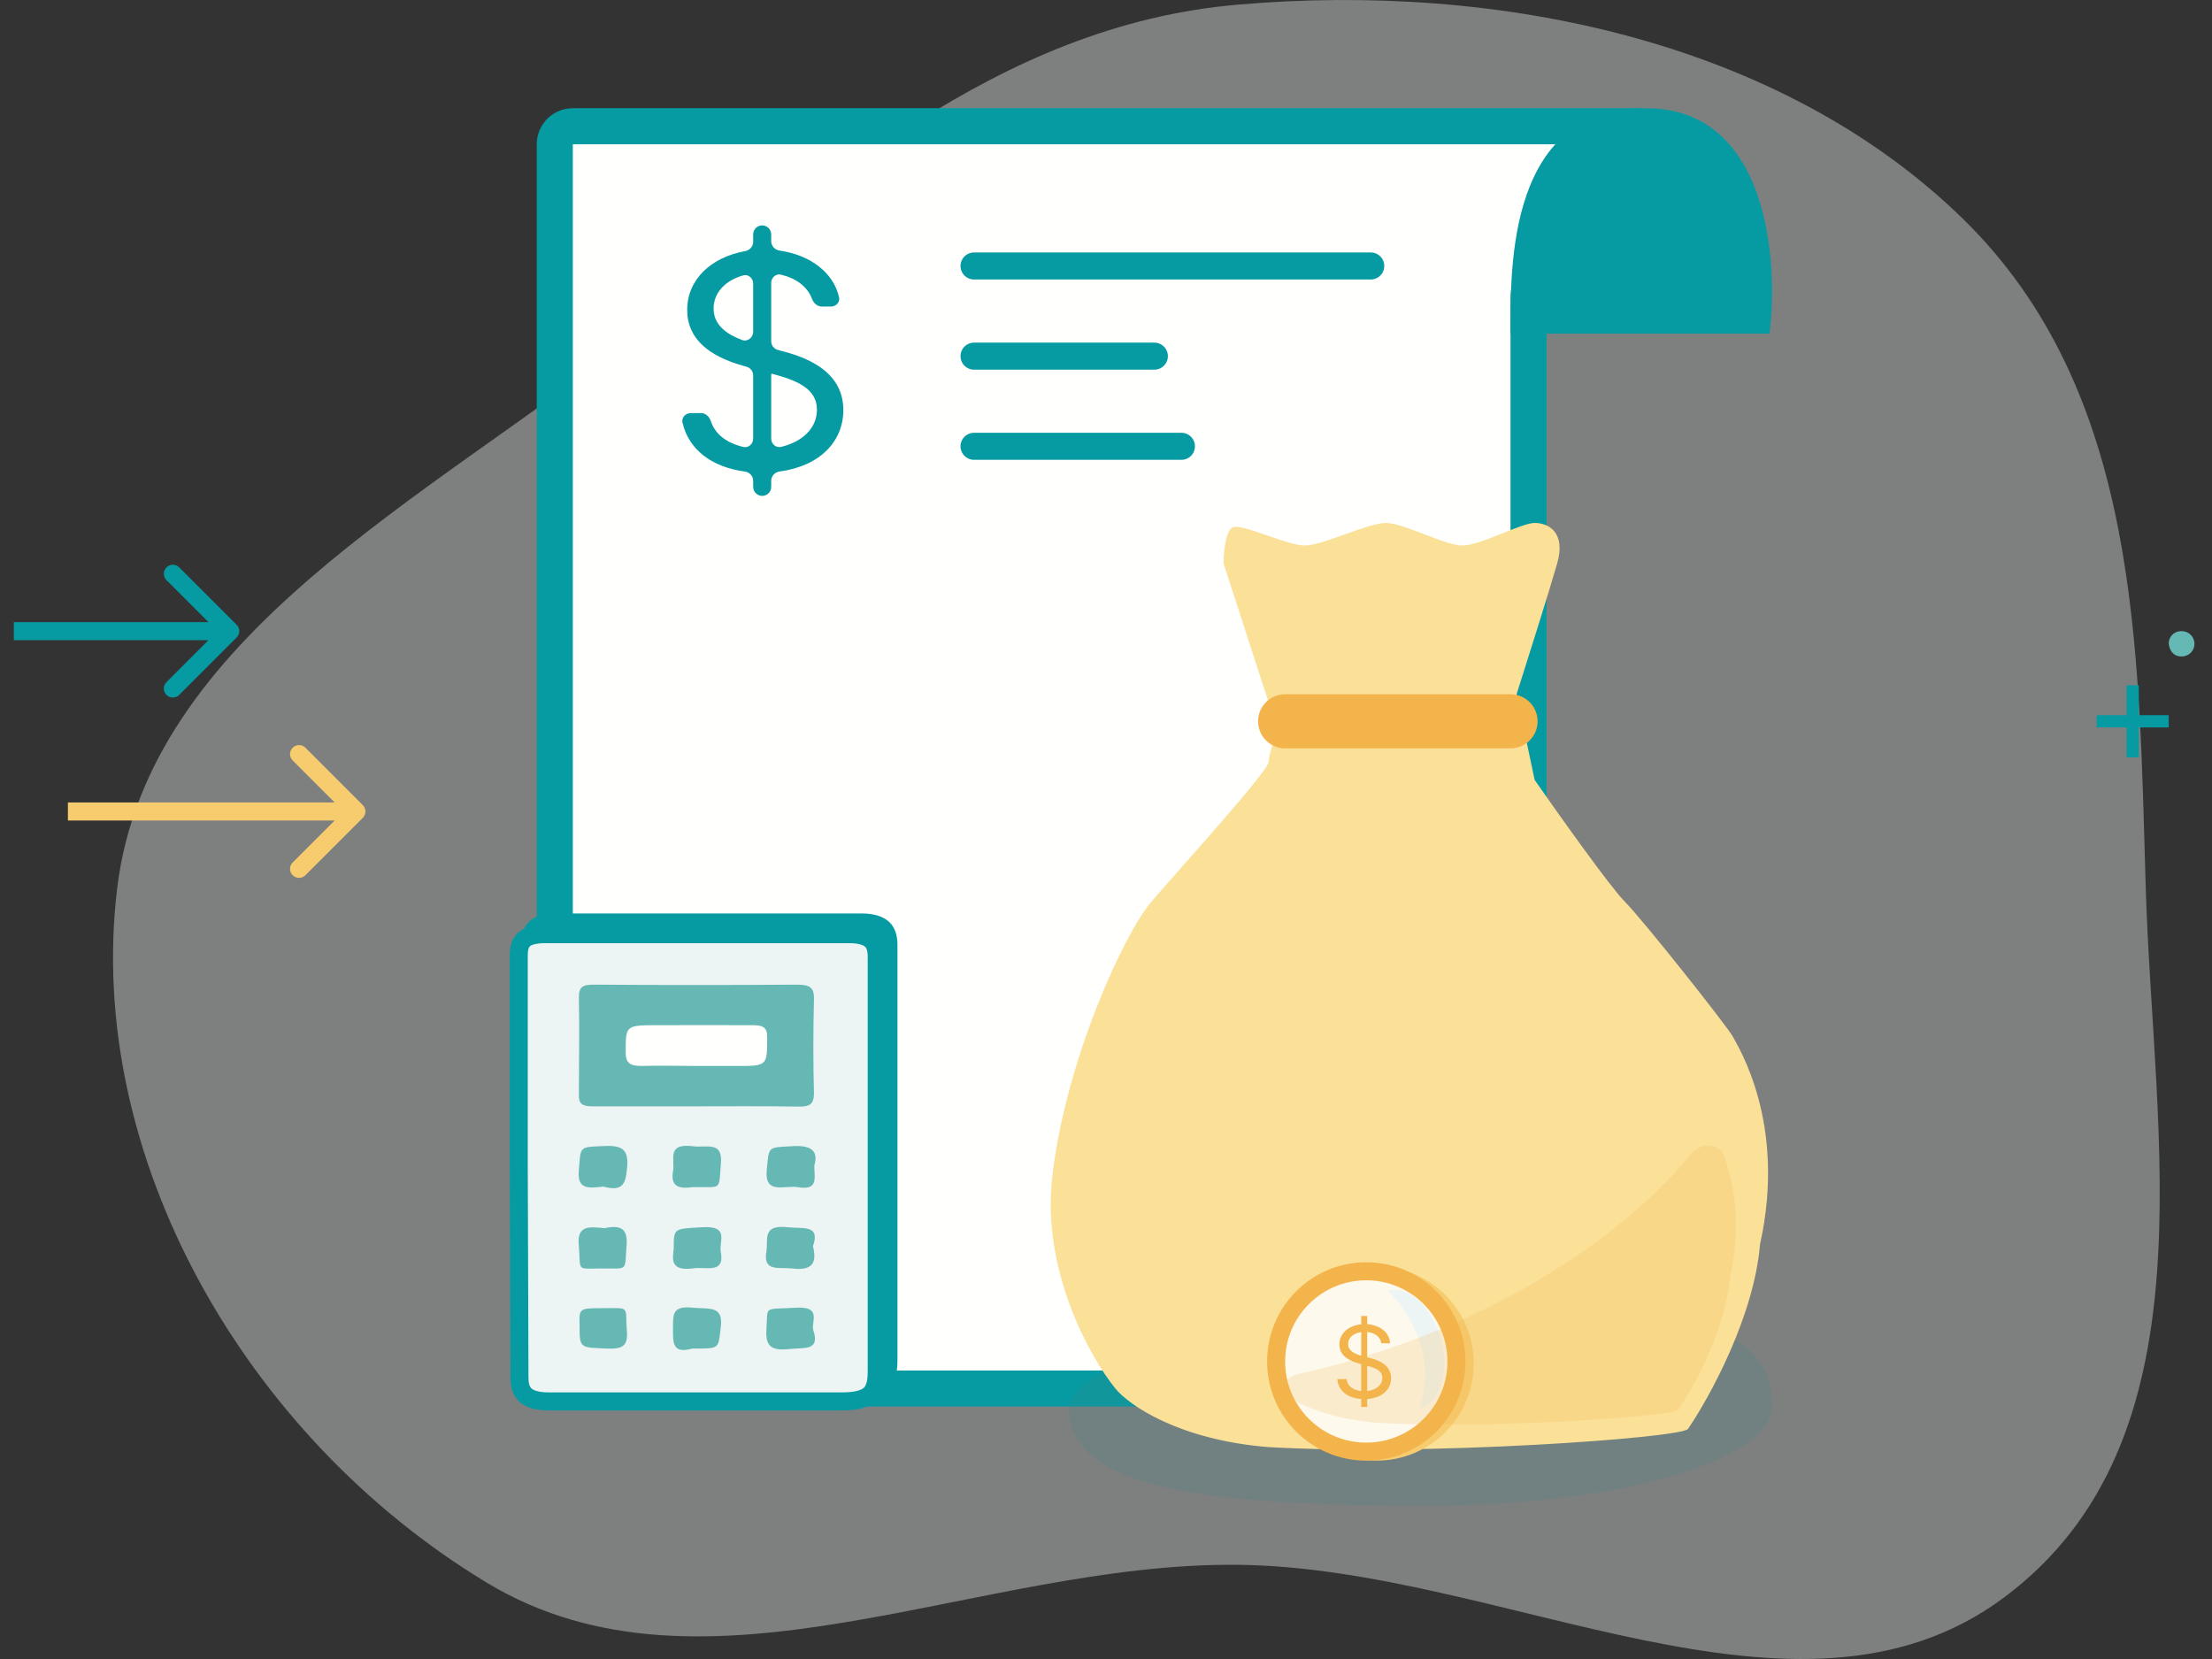 <svg width="160" height="120" viewBox="0 0 160 120" fill="none" xmlns="http://www.w3.org/2000/svg">
<rect x="0" y="0" width="160" height="120" fill="#333333" stroke="none"/>
<path opacity="0.4" fill-rule="evenodd" clip-rule="evenodd" d="M155.209 64.274C155.755 82.339 160.17 104.225 144.949 115.556C129.965 126.71 108.736 113.374 89.504 113.186C70.688 113.002 50.978 123.997 35.219 114.484C17.658 103.884 6.15 83.551 8.473 64.274C10.677 45.976 30.962 36.082 46.106 24.133C59.406 13.639 72.099 1.855 89.504 0.338C108.487 -1.317 128.798 2.998 141.934 15.78C154.846 28.344 154.685 46.946 155.209 64.274Z" fill="#EDF4F4"/>
<path d="M119.409 11.369L120.32 12.303L119.409 11.369L111.745 18.842C110.989 19.578 110.563 20.588 110.563 21.643V99.13C110.563 99.851 109.979 100.435 109.259 100.435H41.433C40.712 100.435 40.129 99.851 40.129 99.13V10.435C40.129 9.714 40.712 9.131 41.433 9.131H104.042H118.499C119.669 9.131 120.247 10.552 119.409 11.369Z" fill="#FFFFFE" stroke="#069BA2" stroke-width="2.609"/>
<path d="M38.422 98.809L38.422 98.807L38.371 83.508V83.507V68.258C38.371 67.621 38.535 67.293 38.755 67.102C38.998 66.892 39.445 66.728 40.262 66.724H62.289C63.092 66.724 63.567 66.898 63.836 67.131C64.087 67.347 64.263 67.706 64.263 68.334V68.393V68.451V68.51V68.569V68.628V68.687V68.745V68.804V68.863V68.922V68.98V69.039V69.098V69.157V69.216V69.274V69.333V69.392V69.451V69.509V69.568V69.627V69.686V69.745V69.803V69.862V69.921V69.98V70.038V70.097V70.156V70.215V70.273V70.332V70.391V70.45V70.509V70.567V70.626V70.685V70.744V70.802V70.861V70.92V70.979V71.038V71.096V71.155V71.214V71.273V71.331V71.39V71.449V71.508V71.567V71.625V71.684V71.743V71.802V71.86V71.919V71.978V72.037V72.096V72.154V72.213V72.272V72.331V72.389V72.448V72.507V72.566V72.624V72.683V72.742V72.801V72.859V72.918V72.977V73.036V73.095V73.153V73.212V73.271V73.33V73.388V73.447V73.506V73.565V73.624V73.682V73.741V73.8V73.859V73.917V73.976V74.035V74.094V74.153V74.211V74.27V74.329V74.388V74.446V74.505V74.564V74.623V74.681V74.74V74.799V74.858V74.916V74.975V75.034V75.093V75.152V75.21V75.269V75.328V75.387V75.445V75.504V75.563V75.622V75.68V75.739V75.798V75.857V75.916V75.974V76.033V76.092V76.151V76.209V76.268V76.327V76.386V76.445V76.503V76.562V76.621V76.68V76.738V76.797V76.856V76.915V76.973V77.032V77.091V77.15V77.209V77.267V77.326V77.385V77.444V77.502V77.561V77.62V77.679V77.737V77.796V77.855V77.914V77.972V78.031V78.09V78.149V78.207V78.266V78.325V78.384V78.443V78.501V78.56V78.619V78.678V78.736V78.795V78.854V78.913V78.972V79.03V79.089V79.148V79.207V79.265V79.324V79.383V79.442V79.5V79.559V79.618V79.677V79.735V79.794V79.853V79.912V79.971V80.029V80.088V80.147V80.206V80.264V80.323V80.382V80.441V80.499V80.558V80.617V80.676V80.734V80.793V80.852V80.911V80.969V81.028V81.087V81.146V81.204V81.263V81.322V81.381V81.439V81.498V81.557V81.616V81.675V81.733V81.792V81.851V81.91V81.968V82.027V82.086V82.145V82.203V82.262V82.321V82.38V82.439V82.497V82.556V82.615V82.674V82.732V82.791V82.85V82.909V82.967V83.026V83.085V83.144V83.202V83.261V83.32V83.379V83.437V83.496V83.555V83.614V83.672V83.731V83.79V83.849V83.907V83.966V84.025V84.084V84.142V84.201V84.26V84.319V84.378V84.436V84.495V84.554V84.613V84.671V84.73V84.789V84.848V84.906V84.965V85.024V85.083V85.141V85.2V85.259V85.318V85.376V85.435V85.494V85.553V85.612V85.67V85.729V85.788V85.847V85.905V85.964V86.023V86.082V86.14V86.199V86.258V86.317V86.375V86.434V86.493V86.552V86.61V86.669V86.728V86.787V86.845V86.904V86.963V87.022V87.08V87.139V87.198V87.257V87.316V87.374V87.433V87.492V87.55V87.609V87.668V87.727V87.785V87.844V87.903V87.962V88.02V88.079V88.138V88.197V88.256V88.314V88.373V88.432V88.491V88.549V88.608V88.667V88.726V88.784V88.843V88.902V88.961V89.019V89.078V89.137V89.196V89.254V89.313V89.372V89.431V89.489V89.548V89.607V89.666V89.724V89.783V89.842V89.901V89.959V90.018V90.077V90.136V90.194V90.253V90.312V90.371V90.429V90.488V90.547V90.606V90.665V90.723V90.782V90.841V90.9V90.958V91.017V91.076V91.135V91.193V91.252V91.311V91.37V91.428V91.487V91.546V91.605V91.663V91.722V91.781V91.84V91.898V91.957V92.016V92.075V92.133V92.192V92.251V92.309V92.368V92.427V92.486V92.544V92.603V92.662V92.721V92.779V92.838V92.897V92.956V93.014V93.073V93.132V93.191V93.249V93.308V93.367V93.426V93.484V93.543V93.602V93.661V93.719V93.778V93.837V93.896V93.954V94.013V94.072V94.131V94.189V94.248V94.307V94.366V94.424V94.483V94.542V94.601V94.659V94.718V94.777V94.836V94.894V94.953V95.012V95.071V95.129V95.188V95.247V95.306V95.364V95.423V95.482V95.541V95.599V95.658V95.717V95.776V95.834V95.893V95.952V96.011V96.069V96.128V96.187V96.246V96.304V96.363V96.422V96.481V96.539V96.598V96.657V96.716V96.774V96.833V96.892V96.951V97.009V97.068V97.127V97.186V97.244V97.303V97.362V97.421V97.479V97.538V97.597V97.656V97.714V97.773V97.832V97.891V97.949V98.008V98.067V98.126V98.184V98.243V98.302V98.361V98.419C64.263 99.307 64.053 99.77 63.745 100.037C63.414 100.325 62.819 100.521 61.746 100.521H40.566C39.692 100.521 39.175 100.339 38.88 100.09C38.608 99.86 38.422 99.481 38.422 98.809Z" fill="#EDF4F4" stroke="#069BA2" stroke-width="1.304"/>
<path d="M37.574 99.656L37.574 99.654L37.523 84.355V84.354V69.105C37.523 68.469 37.687 68.14 37.908 67.949C38.15 67.739 38.598 67.575 39.414 67.571H61.441C62.244 67.571 62.719 67.745 62.989 67.978C63.239 68.195 63.415 68.553 63.415 69.181V69.24V69.299V69.357V69.416V69.475V69.534V69.593V69.651V69.71V69.769V69.828V69.886V69.945V70.004V70.063V70.121V70.18V70.239V70.298V70.357V70.415V70.474V70.533V70.592V70.65V70.709V70.768V70.827V70.886V70.944V71.003V71.062V71.121V71.179V71.238V71.297V71.356V71.415V71.473V71.532V71.591V71.65V71.708V71.767V71.826V71.885V71.944V72.002V72.061V72.12V72.179V72.237V72.296V72.355V72.414V72.472V72.531V72.59V72.649V72.708V72.766V72.825V72.884V72.943V73.001V73.06V73.119V73.178V73.237V73.295V73.354V73.413V73.472V73.53V73.589V73.648V73.707V73.766V73.824V73.883V73.942V74.001V74.059V74.118V74.177V74.236V74.294V74.353V74.412V74.471V74.529V74.588V74.647V74.706V74.765V74.823V74.882V74.941V75V75.058V75.117V75.176V75.235V75.293V75.352V75.411V75.47V75.529V75.587V75.646V75.705V75.764V75.822V75.881V75.94V75.999V76.058V76.116V76.175V76.234V76.293V76.351V76.41V76.469V76.528V76.586V76.645V76.704V76.763V76.822V76.88V76.939V76.998V77.057V77.115V77.174V77.233V77.292V77.35V77.409V77.468V77.527V77.585V77.644V77.703V77.762V77.821V77.879V77.938V77.997V78.056V78.114V78.173V78.232V78.291V78.35V78.408V78.467V78.526V78.585V78.643V78.702V78.761V78.82V78.878V78.937V78.996V79.055V79.113V79.172V79.231V79.29V79.349V79.407V79.466V79.525V79.584V79.642V79.701V79.76V79.819V79.877V79.936V79.995V80.054V80.112V80.171V80.23V80.289V80.347V80.406V80.465V80.524V80.583V80.641V80.7V80.759V80.818V80.876V80.935V80.994V81.053V81.111V81.17V81.229V81.288V81.347V81.405V81.464V81.523V81.582V81.64V81.699V81.758V81.817V81.875V81.934V81.993V82.052V82.11V82.169V82.228V82.287V82.346V82.404V82.463V82.522V82.581V82.639V82.698V82.757V82.816V82.874V82.933V82.992V83.051V83.109V83.168V83.227V83.286V83.344V83.403V83.462V83.521V83.579V83.638V83.697V83.756V83.814V83.873V83.932V83.991V84.05V84.108V84.167V84.226V84.285V84.343V84.402V84.461V84.52V84.578V84.637V84.696V84.755V84.813V84.872V84.931V84.99V85.049V85.107V85.166V85.225V85.284V85.342V85.401V85.46V85.519V85.577V85.636V85.695V85.754V85.812V85.871V85.93V85.989V86.047V86.106V86.165V86.224V86.282V86.341V86.4V86.459V86.517V86.576V86.635V86.694V86.752V86.811V86.87V86.929V86.987V87.046V87.105V87.164V87.222V87.281V87.34V87.399V87.458V87.516V87.575V87.634V87.693V87.751V87.81V87.869V87.928V87.986V88.045V88.104V88.163V88.221V88.28V88.339V88.398V88.456V88.515V88.574V88.633V88.691V88.75V88.809V88.868V88.927V88.985V89.044V89.103V89.162V89.22V89.279V89.338V89.397V89.455V89.514V89.573V89.632V89.69V89.749V89.808V89.867V89.925V89.984V90.043V90.102V90.16V90.219V90.278V90.337V90.395V90.454V90.513V90.572V90.63V90.689V90.748V90.807V90.865V90.924V90.983V91.042V91.1V91.159V91.218V91.277V91.335V91.394V91.453V91.512V91.57V91.629V91.688V91.747V91.805V91.864V91.923V91.982V92.04V92.099V92.158V92.217V92.275V92.334V92.393V92.452V92.51V92.569V92.628V92.687V92.745V92.804V92.863V92.922V92.98V93.039V93.098V93.157V93.215V93.274V93.333V93.392V93.45V93.509V93.568V93.627V93.685V93.744V93.803V93.862V93.92V93.979V94.038V94.097V94.155V94.214V94.273V94.332V94.39V94.449V94.508V94.567V94.625V94.684V94.743V94.802V94.86V94.919V94.978V95.037V95.095V95.154V95.213V95.272V95.33V95.389V95.448V95.507V95.565V95.624V95.683V95.742V95.8V95.859V95.918V95.977V96.035V96.094V96.153V96.212V96.27V96.329V96.388V96.447V96.505V96.564V96.623V96.682V96.74V96.799V96.858V96.917V96.975V97.034V97.093V97.152V97.21V97.269V97.328V97.386V97.445V97.504V97.563V97.621V97.68V97.739V97.798V97.856V97.915V97.974V98.033V98.091V98.15V98.209V98.268V98.326V98.385V98.444V98.503V98.561V98.62V98.679V98.738V98.796V98.855V98.914V98.973V99.031V99.09V99.149V99.208V99.266C63.415 100.154 63.206 100.617 62.898 100.884C62.566 101.172 61.971 101.368 60.899 101.368H39.718C38.844 101.368 38.327 101.187 38.033 100.938C37.761 100.707 37.574 100.328 37.574 99.656Z" fill="#EDF4F4" stroke="#069BA2" stroke-width="1.304"/>
<path d="M50.217 80.025C47.769 80.025 45.32 80.025 42.872 80.025C42.084 80.025 41.855 79.822 41.872 79.178C41.872 76.831 41.923 74.484 41.872 72.138C41.872 71.383 42.143 71.214 42.982 71.222C47.868 71.256 52.759 71.256 57.656 71.222C58.639 71.222 58.901 71.477 58.876 72.299C58.817 74.561 58.817 76.831 58.876 79.076C58.876 79.924 58.529 80.059 57.681 80.042C55.199 80 52.708 80.025 50.217 80.025Z" fill="#66B8B4"/>
<path d="M58.901 84.312C58.901 85.21 59.223 86.125 57.698 85.871C56.741 85.719 55.275 86.439 55.462 84.609C55.631 82.914 55.512 83.007 57.198 82.914C58.664 82.796 59.223 83.219 58.901 84.312Z" fill="#66B8B4"/>
<path d="M43.65 85.829C42.591 85.948 41.77 86.049 41.863 84.745C42.007 82.932 41.863 82.983 43.447 82.906C44.718 82.838 45.48 82.906 45.37 84.355C45.269 85.516 45.142 86.244 43.65 85.829Z" fill="#66B8B4"/>
<path d="M50.07 97.546C48.588 97.97 48.681 97.038 48.681 96.047C48.681 95.056 48.63 94.429 50.138 94.59C51.223 94.708 52.341 94.386 52.138 95.987C51.934 97.589 52.121 97.546 50.07 97.546Z" fill="#66B8B4"/>
<path d="M58.812 96.165C59.371 97.775 58.117 97.453 57.075 97.58C55.525 97.758 55.381 97.131 55.44 96.047C55.567 94.42 55.152 94.733 57.618 94.589C59.405 94.496 58.711 95.53 58.812 96.165Z" fill="#66B8B4"/>
<path d="M43.715 88.837C44.868 88.591 45.41 88.837 45.325 90.057C45.164 91.98 45.495 91.751 43.563 91.751C41.631 91.751 42.021 92.039 41.868 90.057C41.716 88.633 42.614 88.718 43.715 88.837Z" fill="#66B8B4"/>
<path d="M48.731 90.345C48.731 88.794 48.731 88.896 50.773 88.769C52.814 88.642 51.984 89.786 52.137 90.548C52.45 92.175 51.052 91.607 50.146 91.743C48.443 91.98 48.654 91.031 48.731 90.345Z" fill="#66B8B4"/>
<path d="M58.806 90.133C59.069 91.243 58.882 91.946 57.289 91.751C56.34 91.641 55.18 92.022 55.434 90.531C55.587 89.684 55.078 88.557 56.976 88.769C58.052 88.896 59.365 88.548 58.806 90.133Z" fill="#66B8B4"/>
<path d="M50.08 85.871C49.317 85.973 48.453 85.964 48.682 84.719C48.843 83.872 48.174 82.66 50.148 82.914C51.08 83.033 52.283 82.516 52.147 84.134C51.978 86.227 52.249 85.82 50.08 85.871Z" fill="#66B8B4"/>
<path d="M43.65 94.623C45.641 94.623 45.201 94.437 45.345 96.318C45.421 97.317 45.065 97.597 43.913 97.546C41.93 97.462 41.922 97.546 41.922 95.852C41.888 94.623 41.888 94.623 43.65 94.623Z" fill="#66B8B4"/>
<path d="M50.316 77.103C49.028 77.103 47.774 77.06 46.452 77.103C45.605 77.103 45.258 76.933 45.258 76.128C45.258 74.171 45.258 74.163 47.495 74.154C49.731 74.146 52.095 74.154 54.4 74.154C55.204 74.154 55.501 74.298 55.492 75.069C55.492 77.111 55.492 77.111 53.213 77.103H50.316Z" fill="#FFFFFE"/>
<line x1="70.455" y1="19.239" x2="99.15" y2="19.239" stroke="#069BA2" stroke-width="1.957" stroke-linecap="round"/>
<line x1="70.455" y1="25.761" x2="83.498" y2="25.761" stroke="#069BA2" stroke-width="1.957" stroke-linecap="round"/>
<line x1="70.455" y1="32.282" x2="85.455" y2="32.282" stroke="#069BA2" stroke-width="1.957" stroke-linecap="round"/>
<path d="M54.479 35.217C54.479 35.577 54.771 35.869 55.131 35.869C55.492 35.869 55.783 35.577 55.783 35.217V34.775C55.783 34.432 56.05 34.15 56.391 34.105C59.35 33.705 61.001 31.899 61.001 29.664C61.001 26.729 58.106 25.781 56.42 25.353L56.269 25.313C55.983 25.238 55.783 24.979 55.783 24.683V20.468C55.783 20.084 56.117 19.778 56.491 19.866C57.588 20.126 58.406 20.732 58.734 21.616C58.848 21.924 59.116 22.174 59.445 22.174H60.102C60.472 22.174 60.773 21.865 60.693 21.504C60.305 19.762 58.663 18.452 56.392 18.125C56.052 18.076 55.783 17.794 55.783 17.45V16.956C55.783 16.596 55.492 16.304 55.131 16.304C54.771 16.304 54.479 16.596 54.479 16.956V17.494C54.479 17.829 54.223 18.107 53.893 18.166C51.464 18.6 49.707 20.194 49.707 22.418C49.707 24.528 51.298 25.781 53.843 26.484L54.001 26.528C54.283 26.606 54.479 26.863 54.479 27.156V31.724C54.479 32.11 54.144 32.416 53.768 32.329C52.64 32.067 51.74 31.456 51.416 30.46C51.311 30.14 51.039 29.878 50.702 29.878H49.965C49.586 29.878 49.281 30.203 49.367 30.573C49.801 32.454 51.401 33.778 53.87 34.106C54.211 34.151 54.479 34.433 54.479 34.777V35.217ZM56.499 32.324C56.121 32.413 55.783 32.107 55.783 31.72V27.085C55.783 27.051 55.815 27.027 55.847 27.035C57.565 27.493 59.092 28.074 59.092 29.633C59.092 30.971 58.042 31.956 56.499 32.324ZM54.479 23.996C54.479 24.425 54.069 24.741 53.666 24.59C52.641 24.205 51.616 23.548 51.616 22.327C51.616 21.198 52.428 20.297 53.754 19.92C54.132 19.813 54.479 20.121 54.479 20.514V23.996Z" fill="#069BA2"/>
<path d="M127.995 24.131H109.263C109.263 19.472 108.96 7.438 119.462 7.836C127.864 8.154 128.652 18.831 127.995 24.131Z" fill="#069BA2"/>
<path opacity="0.2" d="M128.174 101.758C128.174 105.512 117.413 108.913 103.143 108.913C86.321 108.913 77.708 107.482 77.305 102.116C77.305 98.362 88.873 95.319 103.143 95.319C117.413 95.319 128.174 93.888 128.174 101.758Z" fill="#3E8684"/>
<path d="M125.351 75C125.025 74.348 118.83 66.522 117.525 65.217C116.482 64.174 112.743 58.913 111.004 56.413L109.699 50.218C110.46 47.826 112.112 42.587 112.634 40.761C113.286 38.478 111.982 37.826 111.004 37.826C110.025 37.826 107.091 39.457 105.786 39.457C104.482 39.457 101.547 37.826 100.243 37.826C98.938 37.826 95.677 39.457 94.373 39.457C93.069 39.457 89.808 37.826 89.156 38.152C88.634 38.413 88.504 40 88.504 40.761L92.417 52.826C92.199 53.37 91.764 54.587 91.764 55.109C91.764 55.761 85.243 62.935 83.286 65.217C81.33 67.5 77.091 76.63 76.112 85.109C75.33 91.891 78.83 98.152 80.677 100.435C81.656 101.63 85.243 104.152 91.764 104.674C103.178 105.326 121.438 104.022 122.091 103.37C123.65 101.087 126.878 95.217 127.308 90C129.264 81.196 125.678 75.652 125.351 75Z" fill="#FBE098"/>
<circle cx="99.575" cy="98.628" r="6.372" fill="#F6CC6F" stroke="#F6CC6F" stroke-width="1.304"/>
<circle cx="98.826" cy="98.478" r="6.522" fill="#FFFFFE" fill-opacity="0.88" stroke="#F4B44C" stroke-width="1.304"/>
<path d="M102.662 101.895C104.161 101.493 104.864 99.257 104.233 96.9C103.601 94.544 101.874 92.959 100.375 93.36C101.715 94.59 104.047 98.017 102.662 101.895Z" fill="#EDF4F4"/>
<path d="M98.461 101.767H98.893V101.194C99.999 101.119 100.62 100.482 100.62 99.681C100.62 98.694 99.662 98.376 99.104 98.232L98.893 98.175V96.349C99.451 96.403 99.857 96.696 99.915 97.163H100.547C100.52 96.413 99.846 95.843 98.893 95.781V95.19H98.461V95.789C97.558 95.879 96.882 96.439 96.882 97.246C96.882 97.954 97.408 98.376 98.251 98.612L98.461 98.671V100.616C97.909 100.559 97.456 100.282 97.408 99.753H96.734C96.795 100.562 97.427 101.127 98.461 101.194V101.767ZM98.893 100.616V98.792L98.914 98.797C99.483 98.951 99.988 99.146 99.988 99.67C99.988 100.187 99.53 100.546 98.893 100.616ZM98.461 98.062C98.061 97.952 97.514 97.736 97.514 97.215C97.514 96.77 97.882 96.431 98.461 96.357V98.062Z" fill="#F4B44C"/>
<path opacity="0.2" d="M125.148 92.336C126.001 88.487 125.388 85.501 124.722 83.644C124.377 82.681 123.019 82.624 122.374 83.417C118.423 88.275 109.06 95.999 93.8 99.415C92.835 99.631 92.518 100.7 93.381 101.183C94.724 101.934 96.785 102.688 99.616 102.916C107.511 103.368 119.968 102.513 121.297 102.029C121.373 102.002 121.422 101.943 121.467 101.876C122.611 100.165 124.845 96.025 125.148 92.336Z" fill="#F4B44C"/>
<line x1="92.957" y1="52.174" x2="109.261" y2="52.174" stroke="#F4B44C" stroke-width="3.913" stroke-linecap="round"/>
<g opacity="0.88">
<mask id="path-29-inside-1" fill="white">
<rect x="108.609" y="90.652" width="13.043" height="5.217" rx="0.652"/>
</mask>
<rect x="108.609" y="90.652" width="13.043" height="5.217" rx="0.652" fill="#F9FAFB" stroke="#F4B44C" stroke-width="2.609" mask="url(#path-29-inside-1)"/>
</g>
<g opacity="0.88">
<mask id="path-30-inside-2" fill="white">
<rect x="108.609" y="95.217" width="13.043" height="5.217" rx="0.652"/>
</mask>
<rect x="108.609" y="95.217" width="13.043" height="5.217" rx="0.652" fill="#F9FAFB" stroke="#F4B44C" stroke-width="2.609" mask="url(#path-30-inside-2)"/>
</g>
<g opacity="0.88">
<mask id="path-31-inside-3" fill="white">
<rect x="108.609" y="99.783" width="13.043" height="5.217" rx="0.652"/>
</mask>
<rect x="108.609" y="99.783" width="13.043" height="5.217" rx="0.652" fill="#F9FAFB" stroke="#F4B44C" stroke-width="2.609" mask="url(#path-31-inside-3)"/>
</g>
<path d="M26.242 58.235C26.497 58.489 26.497 58.902 26.242 59.157L22.092 63.307C21.837 63.562 21.424 63.562 21.17 63.307C20.915 63.053 20.915 62.64 21.17 62.385L24.859 58.696L21.17 55.007C20.915 54.752 20.915 54.339 21.17 54.084C21.424 53.83 21.837 53.83 22.092 54.084L26.242 58.235ZM25.781 59.348L4.912 59.348L4.912 58.044L25.781 58.044L25.781 59.348Z" fill="#F6CC6F"/>
<path d="M17.113 45.191C17.368 45.446 17.368 45.859 17.113 46.114L12.963 50.264C12.708 50.519 12.296 50.519 12.041 50.264C11.786 50.009 11.786 49.596 12.041 49.342L15.73 45.652L12.041 41.963C11.786 41.708 11.786 41.295 12.041 41.041C12.296 40.786 12.708 40.786 12.963 41.041L17.113 45.191ZM16.652 46.304L1 46.304L1 45L16.652 45L16.652 46.304Z" fill="#069BA2"/>
<path d="M153.818 54.783H154.704V52.617H156.87V51.731H154.704V49.565H153.818V51.731H151.652V52.617H153.818V54.783Z" fill="#069BA2"/>
<path d="M156.874 46.603C156.966 47.183 157.313 47.521 157.876 47.482C157.996 47.474 158.113 47.443 158.221 47.389C158.329 47.336 158.425 47.263 158.504 47.172C158.584 47.082 158.644 46.977 158.683 46.863C158.722 46.749 158.738 46.629 158.73 46.509C158.722 46.389 158.691 46.271 158.638 46.163C158.585 46.056 158.511 45.959 158.42 45.88C158.33 45.801 158.225 45.74 158.111 45.701C157.997 45.662 157.877 45.647 157.757 45.654C157.635 45.653 157.514 45.678 157.402 45.726C157.29 45.774 157.19 45.845 157.106 45.934C157.023 46.023 156.96 46.129 156.92 46.244C156.88 46.359 156.864 46.482 156.874 46.603Z" fill="#66B8B4"/>
</svg>
